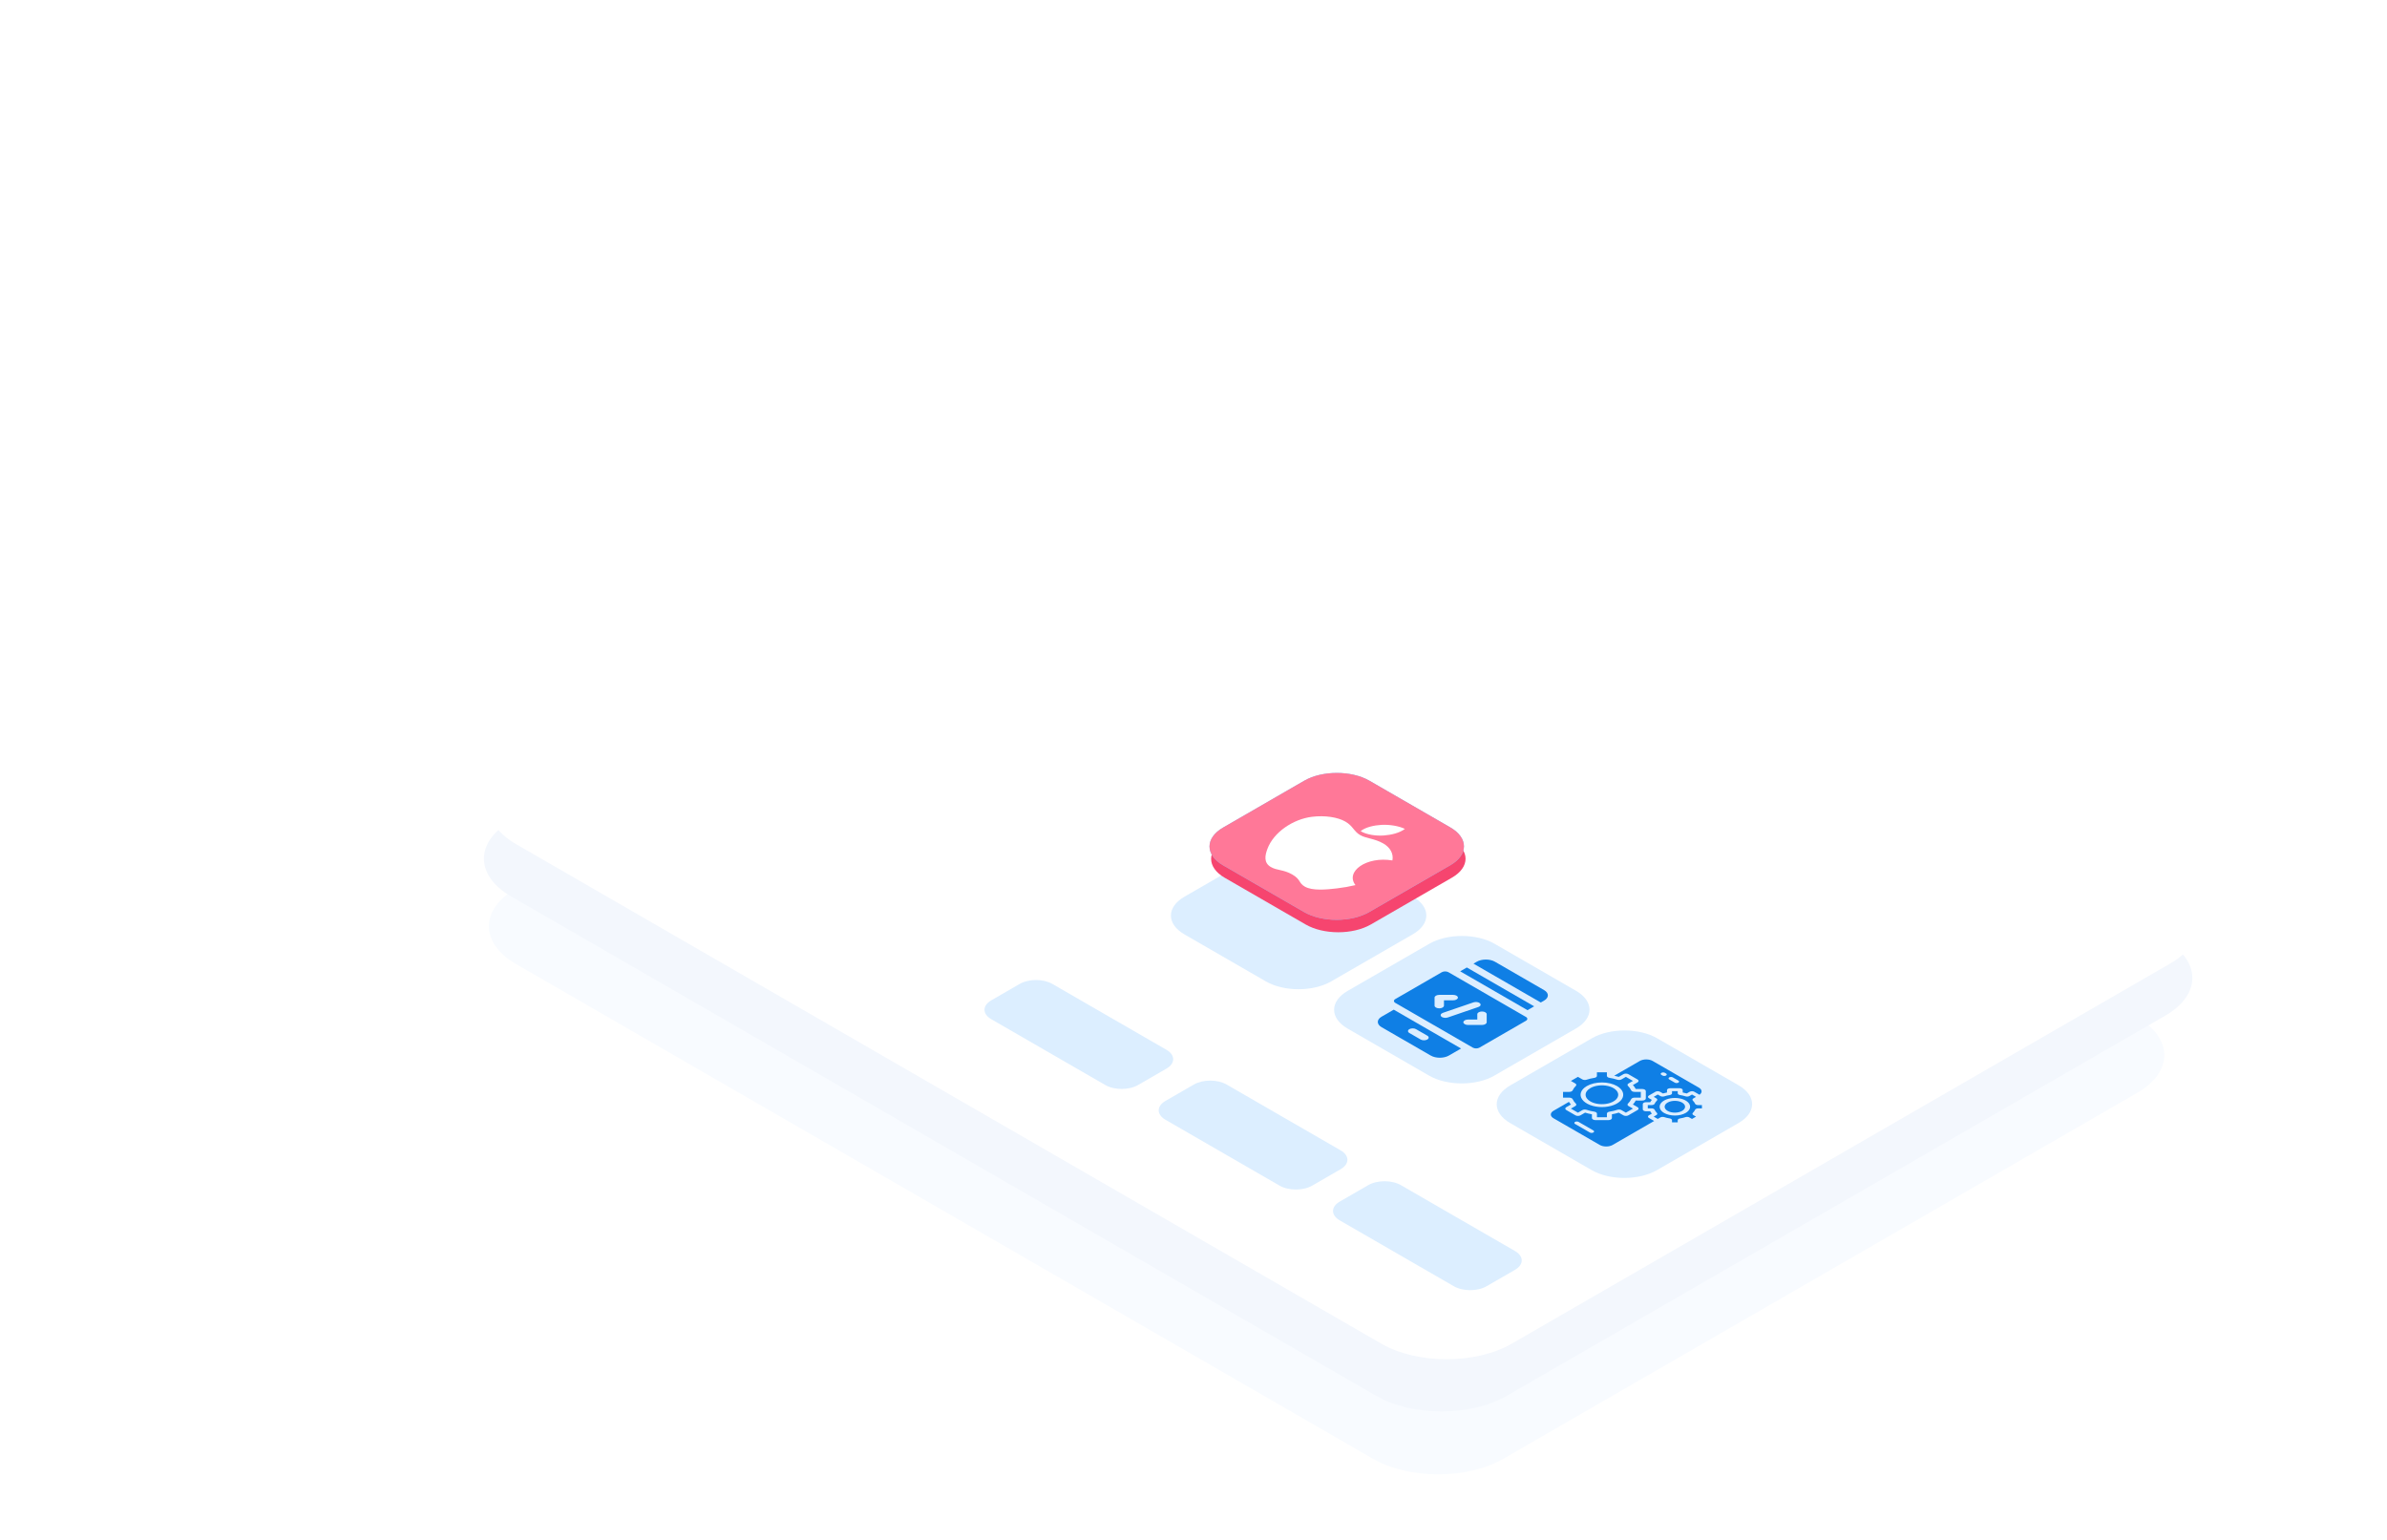 <?xml version="1.0" encoding="UTF-8"?> <svg xmlns="http://www.w3.org/2000/svg" width="620" height="400" viewBox="0 0 620 400" fill="none"><path d="M298.637 135.778C308 130.372 323.18 130.372 332.543 135.778L555.13 264.289C564.493 269.695 564.493 278.459 555.13 283.865L390.5 378.914C381.137 384.32 365.957 384.32 356.594 378.914L134.007 250.403C124.644 244.998 124.644 236.233 134.007 230.827L298.637 135.778Z" fill="#F8FBFF"></path><path d="M303.785 114.491C313.148 109.085 328.329 109.085 337.692 114.491L562.42 244.238C571.783 249.643 571.783 258.408 562.42 263.814L391.358 362.576C381.995 367.982 366.814 367.982 357.451 362.576L132.723 232.829C123.36 227.424 123.36 218.659 132.723 213.254L303.785 114.491Z" fill="#F3F7FD"></path><g filter="url(#filter0_d_12409_38756)"><path d="M305.105 96.931C314.468 91.526 329.649 91.526 339.012 96.932L563.74 226.678C573.103 232.084 573.103 240.849 563.74 246.254L392.678 345.017C383.315 350.423 368.134 350.423 358.771 345.017L134.043 215.27C124.68 209.864 124.68 201.1 134.043 195.694L305.105 96.931Z" fill="white"></path></g><g filter="url(#filter1_b_12409_38756)"><path d="M328.855 220.68C333.537 217.977 341.127 217.977 345.809 220.68L366.965 232.895C371.647 235.597 371.647 239.98 366.965 242.683L345.755 254.928C341.074 257.631 333.483 257.631 328.802 254.928L307.645 242.713C302.964 240.011 302.964 235.628 307.645 232.925L328.855 220.68Z" fill="#DCEEFF"></path></g><g filter="url(#filter2_b_12409_38756)"><path d="M264.859 255.579C267.2 254.228 270.995 254.228 273.336 255.579L302.969 272.688C305.31 274.039 305.31 276.23 302.969 277.582L295.58 281.848C293.24 283.199 289.444 283.199 287.104 281.848L257.47 264.739C255.129 263.388 255.129 261.197 257.47 259.845L264.859 255.579Z" fill="#DCEEFF"></path></g><g filter="url(#filter3_b_12409_38756)"><path d="M310.109 281.704C312.45 280.353 316.245 280.353 318.586 281.704L348.219 298.813C350.56 300.165 350.56 302.356 348.219 303.707L340.83 307.973C338.49 309.325 334.694 309.325 332.354 307.973L302.72 290.864C300.379 289.513 300.379 287.322 302.72 285.97L310.109 281.704Z" fill="#DCEEFF"></path></g><g filter="url(#filter4_b_12409_38756)"><path d="M355.387 307.846C357.727 306.494 361.523 306.494 363.863 307.846L393.497 324.955C395.838 326.306 395.838 328.497 393.497 329.849L386.108 334.115C383.767 335.466 379.972 335.466 377.631 334.115L347.998 317.006C345.657 315.654 345.657 313.463 347.998 312.112L355.387 307.846Z" fill="#DCEEFF"></path></g><g filter="url(#filter5_b_12409_38756)"><path d="M339.172 206.033C343.853 203.33 351.444 203.33 356.125 206.033L377.153 218.174C381.835 220.877 381.835 225.259 377.153 227.962L356.072 240.133C351.39 242.836 343.8 242.836 339.118 240.133L318.09 227.993C313.409 225.29 313.409 220.908 318.09 218.205L339.172 206.033Z" fill="#F6456F"></path></g><g filter="url(#filter6_b_12409_38756)"><path d="M338.754 202.801C343.435 200.099 351.026 200.099 355.707 202.801L376.735 214.942C381.417 217.645 381.417 222.027 376.735 224.73L355.654 236.902C350.972 239.605 343.382 239.605 338.7 236.902L317.672 224.761C312.991 222.058 312.991 217.676 317.672 214.973L338.754 202.801Z" fill="#78BEFF"></path><path d="M338.754 202.801C343.435 200.099 351.026 200.099 355.707 202.801L376.735 214.942C381.417 217.645 381.417 222.027 376.735 224.73L355.654 236.902C350.972 239.605 343.382 239.605 338.7 236.902L317.672 224.761C312.991 222.058 312.991 217.676 317.672 214.973L338.754 202.801Z" fill="#FF7898"></path></g><g filter="url(#filter7_b_12409_38756)"><path d="M413.476 269.698C418.158 266.995 425.748 266.995 430.43 269.698L451.587 281.913C456.268 284.616 456.268 288.998 451.587 291.701L430.376 303.947C425.695 306.65 418.104 306.65 413.423 303.947L392.266 291.732C387.585 289.029 387.585 284.647 392.266 281.944L413.476 269.698Z" fill="#DCEEFF"></path></g><g filter="url(#filter8_b_12409_38756)"><path d="M371.242 245.149C375.924 242.446 383.514 242.446 388.195 245.149L409.352 257.364C414.034 260.067 414.034 264.449 409.352 267.152L388.142 279.398C383.46 282.101 375.87 282.101 371.189 279.398L350.032 267.183C345.35 264.48 345.35 260.098 350.032 257.395L371.242 245.149Z" fill="#DCEEFF"></path></g><g clip-path="url(#clip0_12409_38756)"><path d="M401.074 259.902C402.368 259.154 402.368 257.939 401.074 257.192L388.284 249.808C386.99 249.061 384.885 249.061 383.591 249.808L382.72 250.311L400.203 260.405L401.074 259.902Z" fill="#0F7FE5"></path><path d="M380.996 251.307L398.479 261.401L396.751 262.398L379.268 252.305L380.996 251.307Z" fill="#0F7FE5"></path><path d="M358.841 264.098C357.547 264.846 357.547 266.061 358.841 266.808L371.631 274.192C372.925 274.939 375.03 274.939 376.324 274.192L379.499 272.359L362.016 262.266L358.841 264.098ZM367.795 267.329L370.728 269.022C371.204 269.297 371.204 269.744 370.728 270.019C370.252 270.293 369.479 270.293 369.003 270.019L366.07 268.325C365.594 268.05 365.594 267.604 366.07 267.329C366.546 267.054 367.319 267.054 367.795 267.329Z" fill="#0F7FE5"></path><path d="M396.35 264.158L376.222 252.537C375.746 252.262 374.973 252.262 374.497 252.537L362.42 259.51C361.944 259.785 361.944 260.231 362.42 260.506L382.548 272.127C383.024 272.402 383.797 272.402 384.273 272.127L396.35 265.154C396.827 264.879 396.827 264.433 396.35 264.158ZM375.055 261.22C375.056 261.609 374.509 261.924 373.835 261.924C373.498 261.924 373.194 261.845 372.973 261.718C372.752 261.59 372.615 261.414 372.615 261.22L372.615 259.128C372.616 258.739 373.162 258.424 373.835 258.424L377.458 258.424C378.132 258.424 378.678 258.739 378.678 259.128C378.679 259.517 378.132 259.833 377.458 259.833L375.055 259.832L375.055 261.22ZM383.976 261.579L376.039 264.297C375.471 264.497 374.695 264.38 374.367 264.05C374.024 263.716 374.215 263.284 374.794 263.085L382.731 260.367C383.299 260.17 384.061 260.277 384.403 260.614C384.746 260.948 384.555 261.38 383.976 261.579ZM384.935 266.241L381.312 266.241C380.975 266.241 380.67 266.162 380.449 266.034C380.228 265.907 380.091 265.731 380.091 265.536C380.092 265.147 380.638 264.832 381.312 264.832L383.715 264.832L383.714 263.444C383.715 263.056 384.261 262.74 384.935 262.74C385.608 262.74 386.154 263.056 386.155 263.444L386.155 265.536C386.154 265.925 385.608 266.24 384.935 266.241Z" fill="#0F7FE5"></path></g><g clip-path="url(#clip1_12409_38756)"><path d="M364.906 215.312C363.425 214.567 360.92 214.145 358.822 214.266C356.914 214.374 354.65 214.864 353.414 215.896C354.881 216.797 357.352 217.175 359.432 217.021C361.373 216.879 363.56 216.357 364.906 215.312Z" fill="white"></path><path d="M361.664 223.505C362.002 221.774 361.1 220.136 359.335 219.117C357.005 217.772 354.904 217.847 353.285 216.912C351.616 215.948 351.46 214.574 349.445 213.411C347.465 212.268 344.148 211.749 340.743 212.172C335.951 212.769 330.796 216.117 329.175 220.568C328.595 222.161 328.173 224.085 330.06 225.193C331.737 226.18 333.317 225.819 335.623 227.137C337.931 228.455 337.24 229.356 338.949 230.321C340.868 231.412 344.483 231.097 347.241 230.763C349.219 230.523 350.112 230.343 352.069 229.912C349.341 226.401 354.899 222.376 361.664 223.505Z" fill="white"></path></g><g clip-path="url(#clip2_12409_38756)"><path d="M433.154 288.565C434.191 289.164 435.872 289.164 436.908 288.565C437.945 287.967 437.945 286.996 436.908 286.398C435.872 285.799 434.191 285.799 433.154 286.398C432.117 286.996 432.117 287.967 433.154 288.565Z" fill="#0F7FE5"></path><path d="M429.653 291.179L428.288 290.391C428.132 290.3 428.044 290.178 428.044 290.05C428.044 289.922 428.132 289.799 428.288 289.708L429.056 289.265C428.881 289.071 428.736 288.868 428.621 288.659L427.535 288.659C427.314 288.659 427.102 288.608 426.945 288.518C426.789 288.428 426.701 288.305 426.7 288.177L426.7 286.786C426.7 286.658 426.788 286.535 426.945 286.445C427.102 286.354 427.314 286.303 427.536 286.303L428.62 286.304C428.735 286.095 428.881 285.892 429.055 285.698L428.288 285.255C428.131 285.164 428.044 285.041 428.044 284.913C428.044 284.785 428.132 284.663 428.288 284.572L429.991 283.589C430.147 283.499 430.36 283.448 430.581 283.448C430.803 283.448 431.016 283.499 431.172 283.589L431.94 284.033C432.277 283.932 432.628 283.848 432.989 283.781L432.989 283.155C432.99 283.027 433.078 282.904 433.235 282.814C433.391 282.723 433.604 282.672 433.826 282.672L436.234 282.672C436.344 282.672 436.453 282.684 436.554 282.708C436.656 282.733 436.748 282.768 436.825 282.813C436.903 282.858 436.965 282.911 437.006 282.97C437.048 283.029 437.07 283.091 437.069 283.155L437.069 283.78C437.431 283.847 437.782 283.931 438.119 284.032L438.886 283.589C439.043 283.498 439.256 283.447 439.477 283.447C439.699 283.447 439.912 283.498 440.068 283.589L441.419 284.368C441.797 284.108 441.993 283.774 441.968 283.435C441.942 283.095 441.698 282.773 441.282 282.531L429.265 275.593C428.822 275.337 428.221 275.193 427.594 275.193C426.967 275.192 426.365 275.335 425.92 275.591L419.281 279.424C419.685 279.508 420.078 279.609 420.457 279.726L421.667 279.028C421.838 278.929 422.069 278.874 422.311 278.874C422.553 278.874 422.784 278.929 422.955 279.028L425.339 280.404C425.51 280.502 425.605 280.636 425.605 280.776C425.605 280.915 425.51 281.049 425.339 281.148L424.129 281.846C424.437 282.172 424.684 282.516 424.865 282.872L426.576 282.873C426.816 282.876 427.044 282.932 427.214 283.03C427.383 283.128 427.481 283.26 427.486 283.398L427.487 285.344C427.487 285.483 427.391 285.617 427.22 285.716C427.049 285.814 426.818 285.869 426.577 285.87L424.864 285.869C424.682 286.225 424.435 286.569 424.128 286.895L425.338 287.594C425.509 287.692 425.605 287.826 425.605 287.965C425.605 288.105 425.509 288.239 425.338 288.337L422.954 289.714C422.783 289.812 422.552 289.868 422.31 289.868C422.068 289.868 421.837 289.812 421.666 289.714L420.455 289.015C419.891 289.193 419.295 289.335 418.679 289.44L418.678 290.428C418.678 290.568 418.582 290.701 418.411 290.8C418.241 290.898 418.009 290.954 417.768 290.954L414.4 290.954C414.161 290.951 413.932 290.895 413.763 290.797C413.593 290.699 413.496 290.567 413.49 290.429L413.49 289.441C412.873 289.336 412.278 289.193 411.713 289.015L410.503 289.714C410.332 289.813 410.1 289.868 409.859 289.868C409.617 289.868 409.385 289.813 409.214 289.714L406.829 288.337C406.659 288.239 406.563 288.105 406.563 287.965C406.563 287.826 406.659 287.692 406.829 287.594L408.04 286.895C407.837 286.676 407.663 286.449 407.516 286.216L403.496 288.537C403.053 288.794 402.805 289.141 402.806 289.503C402.807 289.865 403.057 290.212 403.501 290.468L415.518 297.406C415.961 297.663 416.562 297.807 417.189 297.807C417.816 297.808 418.418 297.665 418.863 297.409L429.653 291.179ZM431.817 279.373L431.537 279.211C431.415 279.141 431.347 279.045 431.347 278.946C431.347 278.846 431.415 278.751 431.537 278.68C431.659 278.61 431.825 278.57 431.997 278.57C432.17 278.57 432.335 278.61 432.457 278.68L432.737 278.841C432.859 278.912 432.927 279.007 432.927 279.107C432.927 279.207 432.859 279.302 432.737 279.373C432.615 279.443 432.449 279.483 432.277 279.483C432.104 279.483 431.939 279.443 431.817 279.373ZM433.576 279.857C433.698 279.787 433.864 279.747 434.036 279.747C434.209 279.747 434.374 279.787 434.497 279.857L435.936 280.688C436.058 280.759 436.126 280.854 436.126 280.954C436.126 281.054 436.058 281.149 435.936 281.22C435.814 281.29 435.648 281.33 435.476 281.33C435.303 281.33 435.137 281.29 435.015 281.22L433.576 280.389C433.454 280.318 433.386 280.223 433.386 280.123C433.386 280.023 433.454 279.928 433.576 279.857ZM412.942 294.171L409.105 291.956C408.983 291.885 408.914 291.79 408.914 291.69C408.914 291.59 408.983 291.495 409.105 291.424C409.227 291.354 409.392 291.314 409.565 291.314C409.738 291.314 409.903 291.354 410.025 291.424L413.862 293.64C413.984 293.71 414.053 293.806 414.053 293.905C414.053 294.005 413.984 294.1 413.862 294.171C413.74 294.241 413.575 294.281 413.402 294.281C413.229 294.281 413.064 294.241 412.942 294.171Z" fill="#0F7FE5"></path><path d="M437.778 290.182C437.938 290.128 438.124 290.106 438.307 290.119C438.49 290.133 438.661 290.181 438.792 290.256L439.479 290.653L440.524 290.05L439.837 289.653C439.706 289.577 439.623 289.479 439.6 289.373C439.576 289.267 439.615 289.159 439.709 289.067C439.963 288.818 440.156 288.55 440.282 288.27C440.328 288.167 440.433 288.075 440.579 288.01C440.726 287.945 440.906 287.909 441.09 287.909L442.062 287.909L442.061 287.055L441.089 287.055C440.904 287.055 440.725 287.02 440.578 286.955C440.432 286.89 440.328 286.798 440.281 286.695C440.155 286.415 439.962 286.146 439.708 285.896C439.615 285.804 439.576 285.697 439.599 285.591C439.622 285.485 439.705 285.387 439.836 285.311L440.524 284.914L439.479 284.31L438.793 284.707C438.662 284.782 438.492 284.83 438.309 284.843C438.125 284.856 437.939 284.834 437.78 284.78C437.348 284.634 436.883 284.522 436.397 284.449C436.218 284.423 436.06 284.362 435.947 284.278C435.834 284.193 435.772 284.089 435.773 283.983L435.77 283.423L434.292 283.423L434.294 283.985C434.294 284.092 434.233 284.196 434.119 284.28C434.006 284.365 433.848 284.425 433.669 284.452C433.184 284.525 432.719 284.636 432.288 284.783C432.128 284.837 431.942 284.859 431.759 284.846C431.576 284.833 431.405 284.784 431.274 284.709L430.583 284.31L429.538 284.914L430.226 285.311C430.356 285.386 430.439 285.484 430.463 285.59C430.486 285.696 430.448 285.803 430.355 285.895C430.1 286.144 429.907 286.413 429.781 286.693C429.735 286.797 429.63 286.888 429.484 286.953C429.337 287.018 429.158 287.054 428.973 287.054L427.999 287.054L427.999 287.907L428.972 287.908C429.156 287.908 429.336 287.943 429.482 288.008C429.629 288.074 429.733 288.165 429.78 288.268C429.906 288.549 430.098 288.817 430.352 289.067C430.446 289.159 430.485 289.266 430.462 289.372C430.438 289.478 430.355 289.576 430.225 289.652L429.537 290.049L430.582 290.652L431.269 290.255C431.4 290.18 431.57 290.132 431.753 290.119C431.936 290.105 432.122 290.127 432.281 290.181C432.714 290.328 433.179 290.44 433.665 290.512C433.844 290.539 434.002 290.6 434.116 290.684C434.229 290.769 434.29 290.872 434.29 290.979L434.29 291.54L435.767 291.54L435.77 290.979C435.77 290.873 435.832 290.769 435.945 290.685C436.057 290.6 436.215 290.54 436.394 290.513C436.88 290.44 437.346 290.329 437.778 290.182ZM432.234 289.097C431.681 288.777 431.304 288.37 431.152 287.927C430.999 287.484 431.078 287.025 431.377 286.608C431.677 286.19 432.184 285.834 432.834 285.583C433.485 285.332 434.25 285.198 435.032 285.198C435.814 285.198 436.579 285.332 437.23 285.583C437.88 285.834 438.387 286.191 438.687 286.608C438.986 287.025 439.064 287.484 438.912 287.927C438.759 288.37 438.382 288.777 437.829 289.097C437.086 289.525 436.08 289.765 435.031 289.765C433.982 289.765 432.976 289.524 432.234 289.097Z" fill="#0F7FE5"></path><path d="M412.105 280.46C411.931 280.519 411.728 280.543 411.528 280.529C411.328 280.514 411.142 280.461 411 280.379L409.856 279.718L408.025 280.775L409.169 281.436C409.311 281.518 409.402 281.625 409.427 281.741C409.452 281.856 409.41 281.973 409.308 282.073C408.94 282.434 408.661 282.823 408.479 283.228C408.428 283.34 408.315 283.44 408.157 283.511C407.998 283.582 407.803 283.621 407.602 283.622L405.982 283.623L405.982 285.118L407.603 285.118C407.827 285.119 408.042 285.168 408.206 285.257C408.214 285.262 408.227 285.264 408.235 285.269C408.246 285.277 408.255 285.285 408.263 285.293C408.366 285.354 408.44 285.429 408.481 285.511C408.663 285.917 408.942 286.306 409.311 286.667C409.413 286.767 409.454 286.884 409.429 286.999C409.404 287.114 409.314 287.221 409.172 287.304L408.026 287.966L409.856 289.023L411.002 288.361C411.145 288.279 411.331 288.227 411.531 288.212C411.73 288.198 411.933 288.222 412.106 288.281C412.731 288.493 413.405 288.654 414.107 288.76C414.302 288.789 414.476 288.854 414.599 288.946C414.723 289.038 414.791 289.151 414.791 289.268L414.791 290.203L417.38 290.204L417.38 289.268C417.38 289.152 417.448 289.038 417.572 288.946C417.695 288.854 417.869 288.789 418.064 288.76C418.766 288.655 419.439 288.494 420.064 288.281C420.237 288.223 420.44 288.198 420.639 288.213C420.839 288.227 421.024 288.279 421.167 288.361L422.311 289.021L424.14 287.965L422.993 287.303C422.852 287.221 422.761 287.113 422.736 286.998C422.711 286.883 422.753 286.766 422.855 286.666C423.223 286.305 423.502 285.916 423.684 285.511C423.734 285.398 423.848 285.298 424.007 285.227C424.167 285.155 424.363 285.116 424.564 285.116L426.185 285.116L426.184 283.622L424.564 283.622C424.363 283.621 424.168 283.582 424.009 283.511C423.85 283.44 423.737 283.341 423.686 283.228C423.504 282.823 423.225 282.434 422.857 282.073C422.755 281.973 422.713 281.856 422.738 281.74C422.763 281.625 422.853 281.518 422.995 281.436L424.139 280.775L422.309 279.719L421.163 280.38C421.02 280.462 420.834 280.514 420.635 280.529C420.435 280.543 420.233 280.519 420.059 280.46C419.434 280.248 418.761 280.087 418.059 279.981C417.92 279.959 417.794 279.917 417.689 279.861C417.674 279.852 417.652 279.849 417.637 279.841C417.622 279.832 417.623 279.826 417.613 279.82C417.462 279.725 417.378 279.602 417.377 279.474L417.377 278.539L414.787 278.539L414.788 279.474C414.787 279.591 414.72 279.704 414.596 279.796C414.472 279.888 414.299 279.953 414.103 279.982C413.402 280.088 412.73 280.248 412.105 280.46ZM420 282.108C420.775 282.555 421.303 283.125 421.517 283.746C421.731 284.367 421.621 285.01 421.202 285.594C420.782 286.179 420.072 286.679 419.161 287.03C418.249 287.382 417.178 287.57 416.082 287.57C414.986 287.57 413.915 287.382 413.003 287.03C412.092 286.679 411.382 286.179 410.962 285.594C410.543 285.01 410.433 284.367 410.647 283.746C410.861 283.125 411.389 282.555 412.164 282.108C413.204 281.509 414.613 281.172 416.082 281.172C417.551 281.172 418.96 281.509 420 282.108Z" fill="#0F7FE5"></path><path d="M413.084 286.101C413.677 286.444 414.432 286.677 415.255 286.771C416.077 286.866 416.93 286.817 417.705 286.632C418.48 286.447 419.142 286.133 419.608 285.73C420.074 285.328 420.322 284.854 420.322 284.37C420.322 283.886 420.074 283.413 419.608 283.01C419.142 282.607 418.48 282.294 417.705 282.108C416.93 281.923 416.077 281.875 415.255 281.969C414.432 282.064 413.677 282.297 413.084 282.639C412.29 283.099 411.844 283.721 411.844 284.37C411.844 285.019 412.29 285.642 413.084 286.101Z" fill="#0F7FE5"></path></g><defs><filter id="filter0_d_12409_38756" x="107.02" y="76.877" width="483.742" height="296.194" filterUnits="userSpaceOnUse" color-interpolation-filters="sRGB"><feFlood flood-opacity="0" result="BackgroundImageFix"></feFlood><feColorMatrix in="SourceAlpha" type="matrix" values="0 0 0 0 0 0 0 0 0 0 0 0 0 0 0 0 0 0 127 0" result="hardAlpha"></feColorMatrix><feOffset dy="4"></feOffset><feGaussianBlur stdDeviation="10"></feGaussianBlur><feComposite in2="hardAlpha" operator="out"></feComposite><feColorMatrix type="matrix" values="0 0 0 0 0.664 0 0 0 0 0.728 0 0 0 0 0.954 0 0 0 0.25 0"></feColorMatrix><feBlend mode="normal" in2="BackgroundImageFix" result="effect1_dropShadow_12409_38756"></feBlend><feBlend mode="normal" in="SourceGraphic" in2="effect1_dropShadow_12409_38756" result="shape"></feBlend></filter><filter id="filter1_b_12409_38756" x="294.133" y="208.653" width="86.344" height="58.303" filterUnits="userSpaceOnUse" color-interpolation-filters="sRGB"><feFlood flood-opacity="0" result="BackgroundImageFix"></feFlood><feGaussianBlur in="BackgroundImageFix" stdDeviation="5"></feGaussianBlur><feComposite in2="SourceAlpha" operator="in" result="effect1_backgroundBlur_12409_38756"></feComposite><feBlend mode="normal" in="SourceGraphic" in2="effect1_backgroundBlur_12409_38756" result="shape"></feBlend></filter><filter id="filter2_b_12409_38756" x="245.715" y="244.565" width="69.012" height="48.296" filterUnits="userSpaceOnUse" color-interpolation-filters="sRGB"><feFlood flood-opacity="0" result="BackgroundImageFix"></feFlood><feGaussianBlur in="BackgroundImageFix" stdDeviation="5"></feGaussianBlur><feComposite in2="SourceAlpha" operator="in" result="effect1_backgroundBlur_12409_38756"></feComposite><feBlend mode="normal" in="SourceGraphic" in2="effect1_backgroundBlur_12409_38756" result="shape"></feBlend></filter><filter id="filter3_b_12409_38756" x="290.965" y="270.691" width="69.012" height="48.296" filterUnits="userSpaceOnUse" color-interpolation-filters="sRGB"><feFlood flood-opacity="0" result="BackgroundImageFix"></feFlood><feGaussianBlur in="BackgroundImageFix" stdDeviation="5"></feGaussianBlur><feComposite in2="SourceAlpha" operator="in" result="effect1_backgroundBlur_12409_38756"></feComposite><feBlend mode="normal" in="SourceGraphic" in2="effect1_backgroundBlur_12409_38756" result="shape"></feBlend></filter><filter id="filter4_b_12409_38756" x="336.242" y="296.832" width="69.012" height="48.296" filterUnits="userSpaceOnUse" color-interpolation-filters="sRGB"><feFlood flood-opacity="0" result="BackgroundImageFix"></feFlood><feGaussianBlur in="BackgroundImageFix" stdDeviation="5"></feGaussianBlur><feComposite in2="SourceAlpha" operator="in" result="effect1_backgroundBlur_12409_38756"></feComposite><feBlend mode="normal" in="SourceGraphic" in2="effect1_backgroundBlur_12409_38756" result="shape"></feBlend></filter><filter id="filter5_b_12409_38756" x="304.578" y="194.006" width="86.086" height="58.154" filterUnits="userSpaceOnUse" color-interpolation-filters="sRGB"><feFlood flood-opacity="0" result="BackgroundImageFix"></feFlood><feGaussianBlur in="BackgroundImageFix" stdDeviation="5"></feGaussianBlur><feComposite in2="SourceAlpha" operator="in" result="effect1_backgroundBlur_12409_38756"></feComposite><feBlend mode="normal" in="SourceGraphic" in2="effect1_backgroundBlur_12409_38756" result="shape"></feBlend></filter><filter id="filter6_b_12409_38756" x="304.16" y="190.774" width="86.086" height="58.154" filterUnits="userSpaceOnUse" color-interpolation-filters="sRGB"><feFlood flood-opacity="0" result="BackgroundImageFix"></feFlood><feGaussianBlur in="BackgroundImageFix" stdDeviation="5"></feGaussianBlur><feComposite in2="SourceAlpha" operator="in" result="effect1_backgroundBlur_12409_38756"></feComposite><feBlend mode="normal" in="SourceGraphic" in2="effect1_backgroundBlur_12409_38756" result="shape"></feBlend></filter><filter id="filter7_b_12409_38756" x="378.754" y="257.671" width="86.344" height="58.303" filterUnits="userSpaceOnUse" color-interpolation-filters="sRGB"><feFlood flood-opacity="0" result="BackgroundImageFix"></feFlood><feGaussianBlur in="BackgroundImageFix" stdDeviation="5"></feGaussianBlur><feComposite in2="SourceAlpha" operator="in" result="effect1_backgroundBlur_12409_38756"></feComposite><feBlend mode="normal" in="SourceGraphic" in2="effect1_backgroundBlur_12409_38756" result="shape"></feBlend></filter><filter id="filter8_b_12409_38756" x="336.52" y="233.122" width="86.344" height="58.303" filterUnits="userSpaceOnUse" color-interpolation-filters="sRGB"><feFlood flood-opacity="0" result="BackgroundImageFix"></feFlood><feGaussianBlur in="BackgroundImageFix" stdDeviation="5"></feGaussianBlur><feComposite in2="SourceAlpha" operator="in" result="effect1_backgroundBlur_12409_38756"></feComposite><feBlend mode="normal" in="SourceGraphic" in2="effect1_backgroundBlur_12409_38756" result="shape"></feBlend></filter><clipPath id="clip0_12409_38756"><rect width="34" height="34" fill="white" transform="matrix(0.866 0.5 -0.866 0.5 379.957 245)"></rect></clipPath><clipPath id="clip1_12409_38756"><rect width="30" height="30" fill="white" transform="matrix(0.866 0.5 -0.866 0.5 347.047 205)"></rect></clipPath><clipPath id="clip2_12409_38756"><rect width="34" height="34" fill="white" transform="matrix(0.866 0.5 -0.866 0.5 422.391 269.5)"></rect></clipPath></defs></svg> 